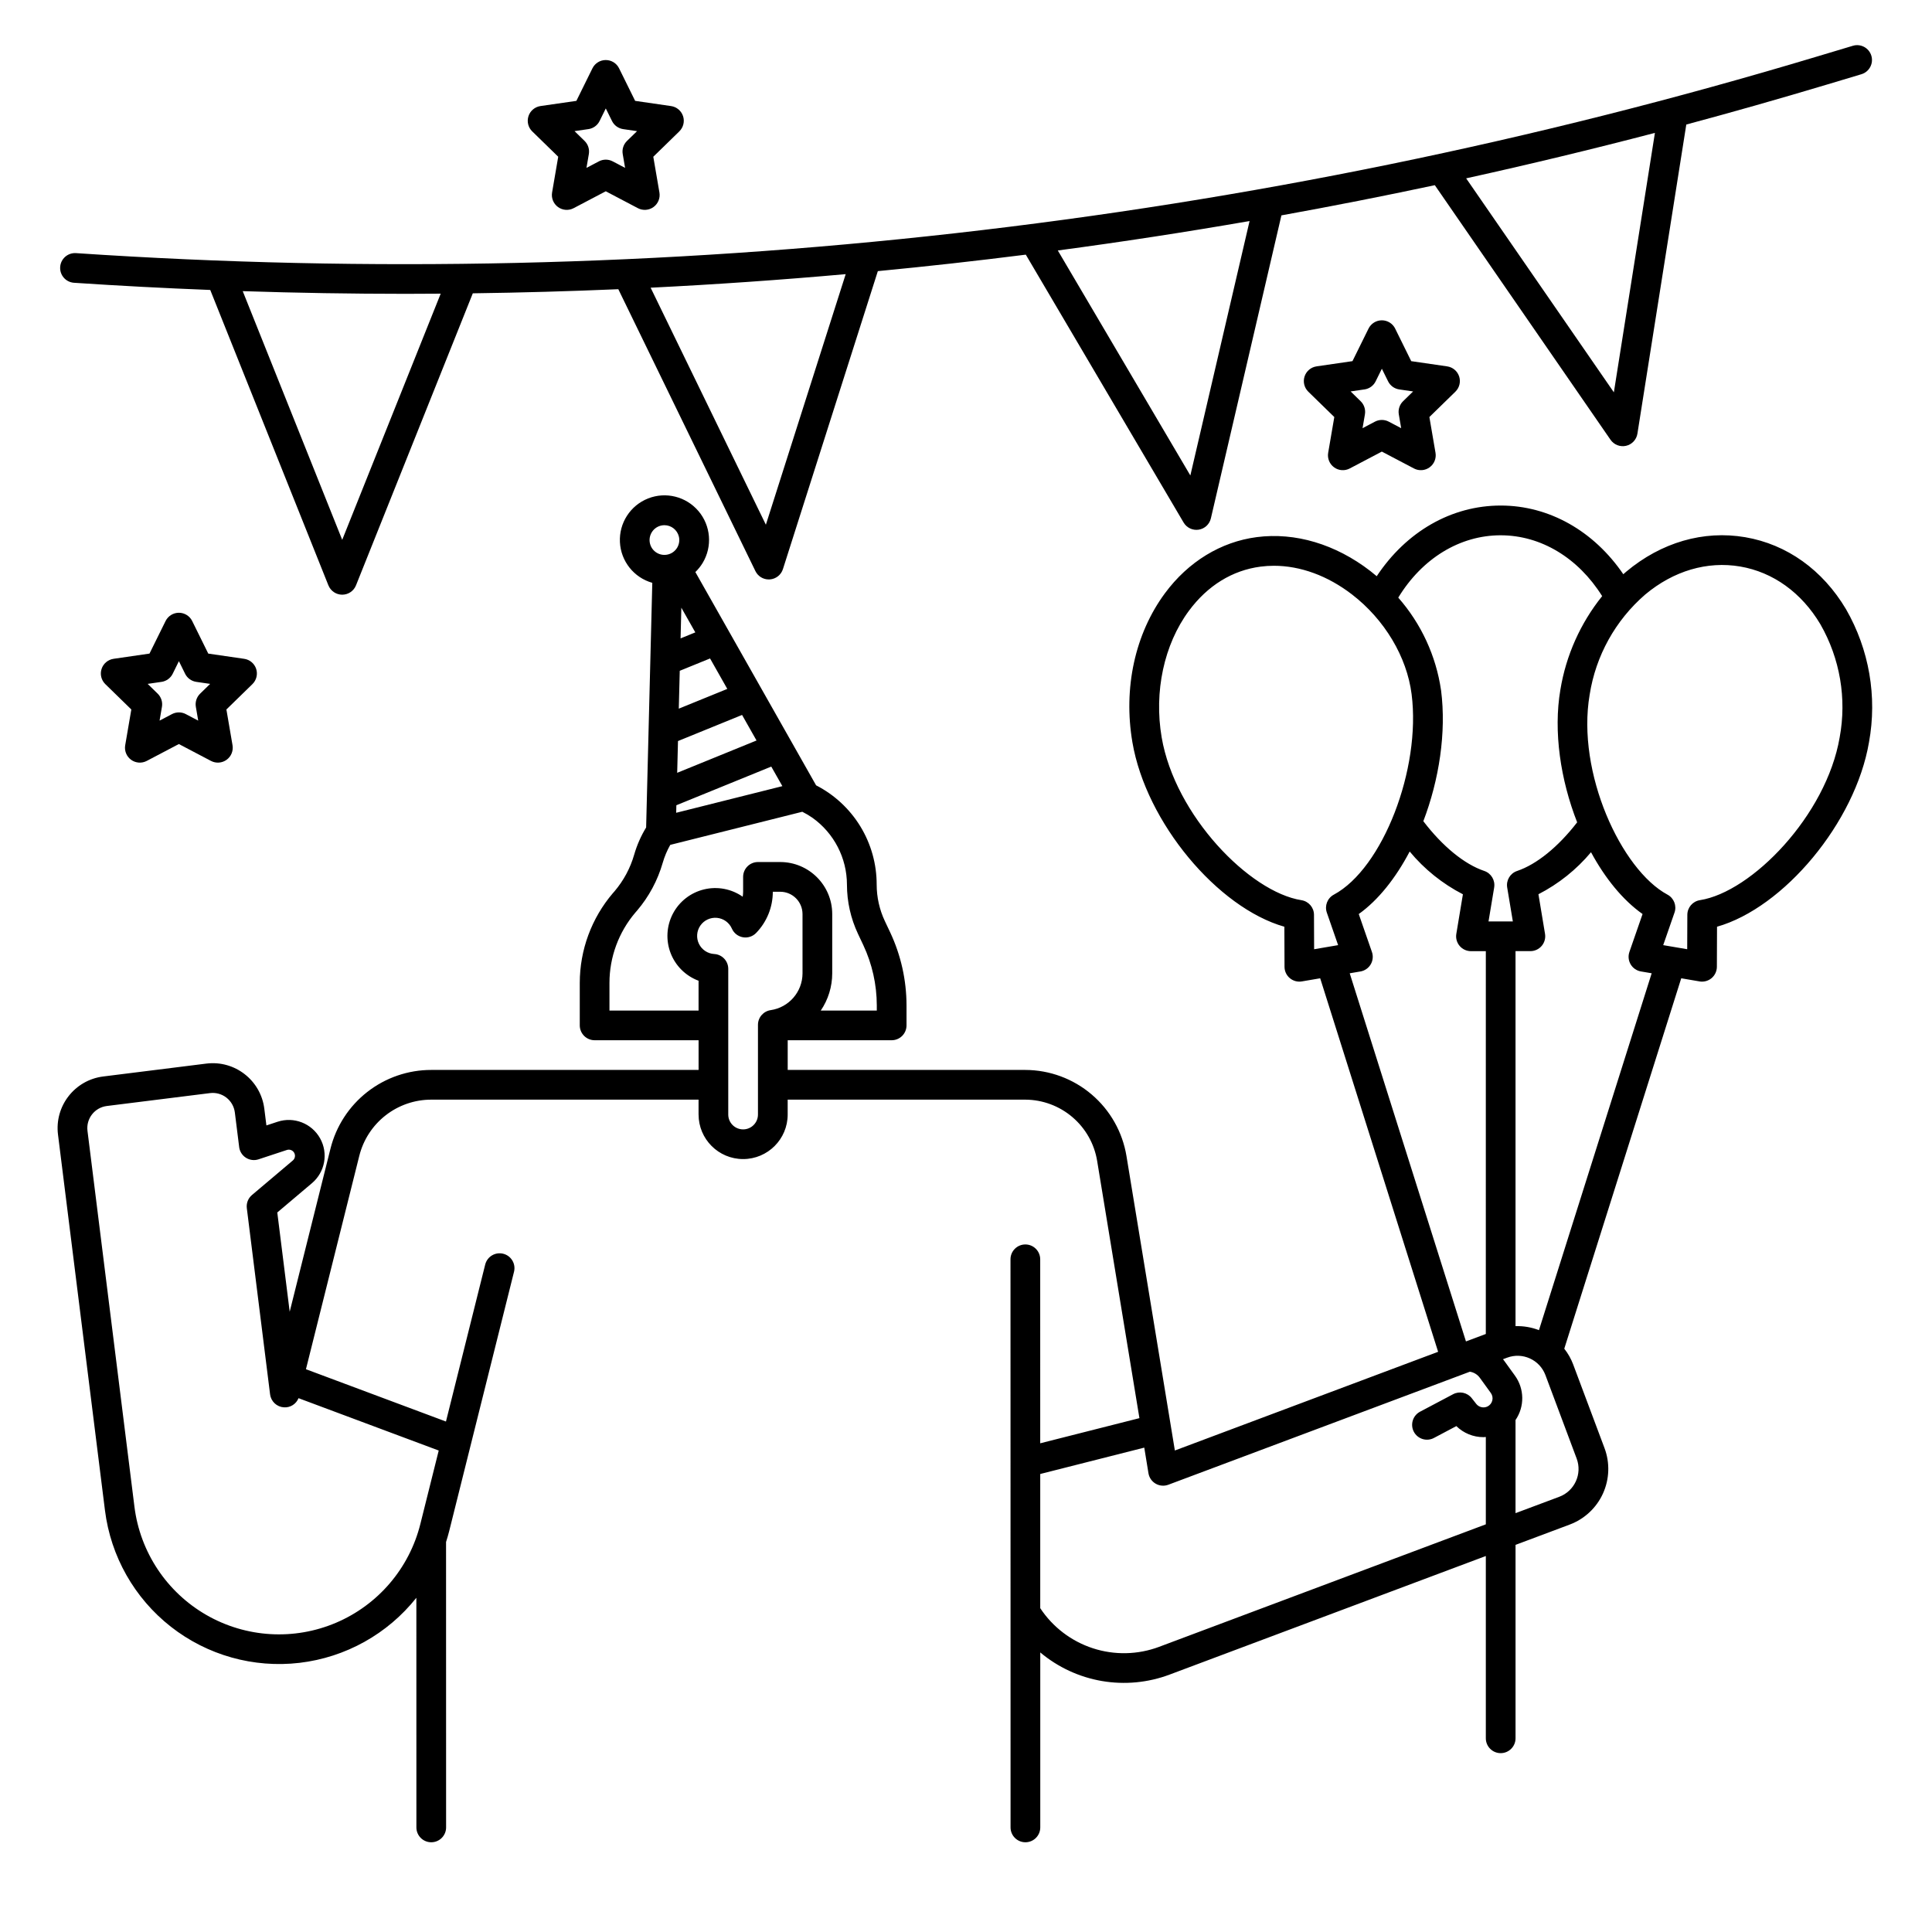 <?xml version="1.0" encoding="UTF-8"?>
<!-- Uploaded to: SVG Repo, www.svgrepo.com, Generator: SVG Repo Mixer Tools -->
<svg fill="#000000" width="800px" height="800px" version="1.1" viewBox="144 144 512 512" xmlns="http://www.w3.org/2000/svg">
 <g>
  <path d="m164.1 211.08c-2.156-0.125-4.012 1.512-4.152 3.668-0.145 2.156 1.477 4.023 3.629 4.188 12.055 0.805 24.102 1.438 36.141 1.906l31.312 78.285h0.004c0.598 1.492 2.047 2.473 3.656 2.473s3.055-0.98 3.652-2.473l30.957-77.395c12.867-0.176 25.723-0.539 38.562-1.09l36.332 74.707c0.66 1.355 2.035 2.215 3.543 2.211 0.098 0 0.188 0 0.285-0.012l-0.004 0.004c1.605-0.117 2.981-1.199 3.469-2.731l25.152-78.969c13.094-1.258 26.164-2.715 39.211-4.367l41.82 70.992 0.004 0.004c0.816 1.383 2.394 2.133 3.984 1.891 1.59-0.242 2.871-1.43 3.238-2.996l18.695-80.301c13.578-2.453 27.129-5.121 40.652-8l46.566 67.473v-0.004c0.914 1.324 2.543 1.957 4.109 1.602 1.57-0.355 2.766-1.633 3.016-3.223l12.953-81.918c12.348-3.316 24.664-6.816 36.945-10.496l9.457-2.836c2.082-0.625 3.266-2.82 2.641-4.902s-2.82-3.262-4.902-2.637l-9.457 2.836c-149.45 44.934-305.77 62.582-461.47 52.109zm418.47-31.863-10.879 68.754-39.145-56.707c16.73-3.688 33.402-7.703 50.023-12.047zm-107.42 23.359-15.695 67.43-35.125-59.629c16.984-2.266 33.922-4.867 50.82-7.801zm-107.03 14.074-21.156 66.406-30.539-62.812c17.262-0.859 34.496-2.059 51.695-3.594zm-133.43 70.414-26.363-65.906c14.391 0.473 28.766 0.707 43.129 0.711 3.113 0 6.223-0.02 9.332-0.043z"/>
  <path d="m530.69 243.77c-0.465-1.426-1.695-2.465-3.18-2.676l-9.52-1.383-4.258-8.625 0.004-0.004c-0.664-1.344-2.031-2.195-3.531-2.195s-2.867 0.852-3.531 2.195l-4.258 8.625-9.52 1.383v0.004c-1.48 0.215-2.711 1.254-3.176 2.676-0.461 1.426-0.078 2.988 0.996 4.035l6.887 6.715-1.625 9.48c-0.25 1.477 0.355 2.969 1.566 3.848 1.211 0.883 2.816 1 4.141 0.305l8.516-4.477 8.516 4.477c1.324 0.695 2.93 0.578 4.141-0.305 1.211-0.879 1.816-2.371 1.566-3.848l-1.625-9.48 6.887-6.715c1.074-1.043 1.465-2.609 1.004-4.035zm-14.859 6.559c-0.93 0.902-1.352 2.207-1.133 3.484l0.629 3.66-3.289-1.727v-0.004c-1.145-0.602-2.516-0.602-3.664 0l-3.285 1.73 0.629-3.66c0.219-1.277-0.207-2.582-1.133-3.484l-2.656-2.594 3.676-0.535v0.004c1.281-0.188 2.391-0.992 2.961-2.156l1.641-3.328 1.645 3.328c0.57 1.164 1.68 1.969 2.961 2.156l3.676 0.535z"/>
  <path d="m325.02 174.79c-0.465-1.426-1.695-2.465-3.18-2.68l-9.52-1.379-4.258-8.625v-0.004c-0.664-1.344-2.031-2.191-3.527-2.191-1.5 0-2.867 0.848-3.531 2.191l-4.258 8.629-9.52 1.375c-1.48 0.219-2.715 1.258-3.176 2.68-0.461 1.426-0.078 2.992 0.996 4.035l6.887 6.715-1.625 9.48v0.004c-0.25 1.473 0.355 2.965 1.566 3.844 1.211 0.883 2.816 1 4.141 0.305l8.516-4.477 8.516 4.477c1.324 0.695 2.93 0.578 4.141-0.305 1.211-0.879 1.816-2.371 1.566-3.844l-1.625-9.48 6.887-6.715v-0.004c1.074-1.043 1.465-2.606 1.004-4.031zm-14.859 6.555c-0.93 0.906-1.352 2.207-1.133 3.484l0.629 3.66-3.285-1.727c-1.148-0.605-2.519-0.605-3.664 0l-3.289 1.73 0.629-3.66v-0.004c0.219-1.277-0.203-2.578-1.133-3.484l-2.656-2.594 3.676-0.535v0.004c1.281-0.188 2.391-0.992 2.961-2.152l1.645-3.332 1.645 3.328v0.004c0.574 1.16 1.684 1.965 2.965 2.152l3.676 0.535z"/>
  <path d="m211.89 321.27c-0.461-1.426-1.691-2.461-3.176-2.676l-9.52-1.383-4.258-8.625v-0.004c-0.664-1.344-2.031-2.195-3.527-2.195-1.5 0-2.867 0.852-3.531 2.195l-4.262 8.625-9.52 1.383v0.004c-1.48 0.215-2.715 1.254-3.176 2.676-0.465 1.426-0.078 2.988 0.996 4.035l6.887 6.715-1.625 9.48c-0.254 1.477 0.352 2.969 1.562 3.848 1.211 0.883 2.816 1 4.144 0.305l8.516-4.477 8.516 4.477c1.324 0.695 2.93 0.578 4.141-0.305 1.211-0.879 1.816-2.371 1.566-3.848l-1.625-9.48 6.887-6.715c1.074-1.043 1.465-2.606 1.004-4.035zm-14.859 6.559h0.004c-0.93 0.902-1.352 2.207-1.133 3.484l0.629 3.66-3.289-1.727v-0.004c-1.145-0.602-2.516-0.602-3.664 0l-3.289 1.727 0.629-3.66v0.004c0.219-1.277-0.203-2.582-1.129-3.484l-2.656-2.594 3.676-0.535-0.004 0.004c1.281-0.188 2.391-0.992 2.965-2.156l1.641-3.332 1.641 3.328v0.004c0.574 1.16 1.684 1.965 2.965 2.152l3.676 0.535z"/>
  <path d="m159.37 444.67 12.449 99.605c1.527 12.176 7.805 23.254 17.465 30.824 9.66 7.566 21.922 11.004 34.109 9.57 12.188-1.438 23.312-7.633 30.949-17.238l0.008 60.855c0 2.172 1.762 3.934 3.934 3.934 2.176 0 3.938-1.762 3.938-3.934l-0.012-75.641c0.297-0.941 0.582-1.895 0.824-2.863l17.195-68.781c0.508-2.102-0.773-4.223-2.871-4.746-2.098-0.523-4.227 0.742-4.766 2.836l-10.406 41.629-37.105-13.863 14.133-56.531c1.062-4.258 3.516-8.043 6.977-10.742 3.461-2.703 7.727-4.168 12.113-4.164h70.824v3.938h0.004c0 6.519 5.285 11.809 11.809 11.809 6.519 0 11.805-5.289 11.805-11.809v-3.938h62.969c4.582 0.02 9.008 1.66 12.492 4.633 3.488 2.973 5.809 7.082 6.551 11.605l11.203 68.168-26.289 6.664-0.004-48.758c0-2.172-1.762-3.938-3.938-3.938-2.172 0-3.938 1.766-3.938 3.938l0.012 93.617v0.055l0.004 56.883c0 2.172 1.766 3.934 3.938 3.934 2.176 0 3.938-1.762 3.938-3.934v-46.371c4.676 3.926 10.316 6.543 16.336 7.574s12.207 0.445 17.926-1.699l83.816-31.43v48.309c0 2.172 1.762 3.934 3.938 3.934 2.172 0 3.938-1.762 3.938-3.934v-51.262l14.367-5.383h-0.004c3.91-1.469 7.078-4.426 8.805-8.227 1.727-3.805 1.875-8.137 0.406-12.043l-8.289-22.125h0.004c-0.57-1.516-1.371-2.934-2.375-4.207l30.996-98.164 4.848 0.828-0.004 0.004c1.141 0.191 2.312-0.125 3.195-0.867 0.887-0.746 1.398-1.844 1.406-3l0.039-10.629c17.676-5.012 36.641-27.605 40.27-48.871v0.004c2.215-12.109 0.055-24.613-6.09-35.281-6.188-10.418-15.676-17.191-26.715-19.078-11.043-1.883-22.238 1.359-31.531 9.137-0.262 0.219-0.512 0.449-0.77 0.676-7.828-11.477-19.664-18.203-32.496-18.203-13.066 0-25.031 6.922-32.852 18.727-0.559-0.473-1.129-0.938-1.707-1.387-9.215-7.109-19.898-10.293-30.082-8.973-9.52 1.238-18.16 6.519-24.332 14.871-7.934 10.738-11.078 25.137-8.625 39.508 3.629 21.262 22.59 43.855 40.27 48.871l0.039 10.629c0.004 1.156 0.516 2.254 1.402 2.996 0.887 0.746 2.055 1.062 3.195 0.867l4.856-0.828 31.254 98.984-69.766 26.156-12.824-78.031c-1.047-6.359-4.316-12.141-9.223-16.316-4.906-4.18-11.133-6.484-17.578-6.504h-62.977v-7.871h27.551c1.047 0 2.047-0.414 2.785-1.152 0.738-0.738 1.152-1.742 1.152-2.785v-5.312c-0.012-6.684-1.488-13.285-4.328-19.336l-1.418-3c-1.422-3.019-2.16-6.316-2.164-9.656 0.008-5.438-1.484-10.773-4.316-15.418-2.836-4.644-6.898-8.414-11.738-10.895l-31.996-56.52c0.746-0.719 1.398-1.531 1.934-2.418 2.613-4.34 2.172-9.863-1.102-13.73-3.277-3.867-8.652-5.219-13.363-3.356-4.711 1.859-7.715 6.519-7.461 11.578 0.25 5.062 3.703 9.398 8.578 10.781l-1.633 64.836c-1.367 2.246-2.434 4.664-3.164 7.191-1.023 3.57-2.801 6.879-5.203 9.707l-0.43 0.492h-0.004c-5.664 6.633-8.777 15.066-8.785 23.789v11.266c0 1.043 0.418 2.047 1.156 2.785 0.738 0.738 1.738 1.152 2.781 1.152h27.551v7.871h-70.828c-6.144-0.008-12.117 2.043-16.961 5.828-4.844 3.781-8.281 9.074-9.766 15.039l-10.805 43.211-3.289-26.305 9.18-7.758c3.477-2.938 4.383-7.926 2.16-11.898-2.223-3.969-6.949-5.809-11.27-4.383l-2.953 0.973-0.555-4.43v0.004c-0.941-7.547-7.824-12.902-15.371-11.961l-27.34 3.418c-7.547 0.953-12.902 7.832-11.965 15.383zm402.46 85.855c1.527 4.07-0.535 8.609-4.606 10.137l-11.594 4.34v-24.68c2.438-3.57 2.371-8.285-0.168-11.785l-2.906-4.019c-0.078-0.109-0.172-0.203-0.25-0.309l1.109-0.418-0.004 0.004c4.07-1.523 8.602 0.535 10.137 4.602zm-9.992-34.02h0.004c-1.98-0.77-4.094-1.129-6.211-1.062v-99.383h3.938-0.004c1.156 0 2.254-0.508 3.004-1.391 0.746-0.883 1.07-2.051 0.879-3.191l-1.746-10.496c5.34-2.742 10.078-6.527 13.934-11.133 3.719 6.875 8.406 12.672 13.66 16.379l-3.488 10.043h0.004c-0.379 1.094-0.262 2.297 0.328 3.293s1.586 1.684 2.727 1.879l2.844 0.484zm28.172-194.96c7.492-6.269 16.43-8.902 25.156-7.414 8.727 1.488 16.285 6.938 21.273 15.336v0.004c5.188 9.059 6.996 19.668 5.094 29.934-3.527 20.676-23.316 41.004-37.039 43.148-1.914 0.301-3.324 1.941-3.332 3.875l-0.035 9.125-6.359-1.082 2.992-8.621h0.004c0.633-1.828-0.152-3.844-1.855-4.758-12.238-6.57-24.16-32.316-20.633-52.992 1.613-10.316 6.832-19.727 14.734-26.555zm-38.316-15.688c10.66 0 20.547 5.981 26.895 16.121-5.766 7.176-9.578 15.715-11.07 24.797-1.895 11.094 0.039 23.918 4.445 35.148-5.012 6.496-10.727 11.145-15.914 12.891-1.832 0.613-2.945 2.469-2.629 4.379l1.5 9h-6.449l1.5-9.008h-0.004c0.316-1.906-0.797-3.762-2.629-4.379-5.258-1.77-11.062-6.527-16.141-13.18 4.176-10.949 6.133-23.473 4.699-34.691h-0.004c-1.324-9.109-5.262-17.641-11.34-24.559 6.332-10.391 16.309-16.52 27.141-16.52zm-49.438 109.7-0.035-9.125c-0.004-1.934-1.418-3.574-3.328-3.875-13.727-2.144-33.512-22.477-37.039-43.148-2.066-12.09 0.625-24.613 7.195-33.504 4.957-6.711 11.531-10.77 19.016-11.742 1.172-0.152 2.352-0.23 3.535-0.227 7.027 0 14.27 2.644 20.727 7.625 8.605 6.641 14.5 16.5 15.762 26.379 2.543 19.875-7.664 46.199-20.609 53.152-1.703 0.914-2.488 2.934-1.855 4.758l2.992 8.621zm9.434 6.375 2.832-0.484v0.004c1.141-0.195 2.137-0.883 2.727-1.879 0.586-0.996 0.707-2.199 0.328-3.293l-3.492-10.051c5.184-3.699 9.812-9.562 13.496-16.566 3.891 4.688 8.691 8.543 14.105 11.332l-1.746 10.496v-0.004c-0.191 1.141 0.133 2.309 0.879 3.191 0.75 0.883 1.848 1.391 3.004 1.391h3.938l-0.004 101.45-5.262 1.973zm-53.336 132.49c0.191 1.164 0.891 2.18 1.91 2.769s2.25 0.695 3.356 0.281l79.902-29.953v-0.004c1.066 0.16 2.027 0.746 2.656 1.625l2.91 4.019c0.41 0.574 0.555 1.301 0.387 1.984-0.168 0.688-0.629 1.266-1.262 1.582-1.02 0.5-2.254 0.23-2.973-0.652l-1.211-1.543c-1.176-1.5-3.254-1.941-4.938-1.051l-8.719 4.613c-0.938 0.48-1.645 1.316-1.961 2.32-0.316 1.008-0.219 2.098 0.273 3.027 0.492 0.93 1.34 1.625 2.348 1.93 1.008 0.301 2.098 0.188 3.023-0.32l5.891-3.117c1.918 1.879 4.496 2.934 7.184 2.926 0.211 0 0.422-0.027 0.629-0.039v23.145l-86.586 32.465-0.004 0.004c-5.633 2.106-11.816 2.238-17.539 0.379-5.723-1.863-10.641-5.609-13.957-10.629v-35.559l27.57-6.988zm-91.676-132.45c-0.023 4.879-3.606 9.012-8.43 9.723-1.938 0.281-3.379 1.941-3.379 3.898v23.773c0 2.172-1.762 3.934-3.934 3.934-2.176 0-3.938-1.762-3.938-3.934v-7.832-0.039-0.039-30.703c0-2.086-1.633-3.812-3.719-3.93-1.734-0.098-3.285-1.129-4.047-2.695-0.762-1.562-0.617-3.418 0.375-4.848 0.996-1.426 2.684-2.207 4.414-2.039 1.73 0.168 3.238 1.258 3.938 2.852 0.527 1.203 1.621 2.059 2.914 2.289 1.289 0.23 2.609-0.199 3.519-1.145 2.836-2.926 4.418-6.84 4.414-10.91h1.969c3.258 0 5.898 2.644 5.902 5.902zm-5.34-49.637-28.141 7.059 0.047-1.996 25.152-10.246zm-6.848-12.098-21.027 8.566 0.211-8.418 16.984-6.918zm-19.926-35.188 3.703 6.539-3.906 1.59zm7.609 13.449-0.008-0.016 4.578 8.086-12.855 5.234 0.254-10.035zm-15.914-30.422c-0.523-2.109 0.758-4.246 2.867-4.777 0.312-0.078 0.633-0.117 0.957-0.117 1.805 0.004 3.375 1.234 3.82 2.984 0.25 1.012 0.09 2.086-0.449 2.981-0.539 0.895-1.41 1.539-2.422 1.789-2.109 0.527-4.246-0.75-4.773-2.859zm-10.746 123.73v-7.332 0.004c0.004-6.836 2.438-13.445 6.871-18.648l0.43-0.492c3.148-3.691 5.469-8.016 6.812-12.68 0.477-1.656 1.148-3.254 2-4.758l34.988-8.773c0.926 0.461 1.816 0.984 2.664 1.574 5.746 4.082 9.16 10.688 9.172 17.734 0.004 4.5 1 8.945 2.914 13.02l1.414 2.996c2.348 5 3.57 10.453 3.582 15.98v1.375h-14.848c1.973-2.902 3.027-6.328 3.035-9.84v-15.742c-0.008-7.606-6.172-13.766-13.773-13.777h-5.906c-2.172 0-3.934 1.762-3.934 3.938v3.938c-0.004 0.438-0.039 0.879-0.113 1.316-2.984-2.09-6.723-2.793-10.262-1.934s-6.539 3.199-8.234 6.426c-1.691 3.223-1.918 7.023-0.617 10.426 1.301 3.402 4.004 6.078 7.418 7.352v7.898zm-133.21 25.297 27.34-3.418c1.555-0.195 3.121 0.234 4.359 1.195 1.234 0.965 2.039 2.375 2.234 3.93l1.148 9.176h-0.004c0.148 1.168 0.809 2.207 1.805 2.836 0.992 0.629 2.219 0.781 3.336 0.41l7.496-2.473-0.004 0.004c0.746-0.258 1.57 0.059 1.953 0.746 0.383 0.688 0.223 1.551-0.387 2.051l-10.805 9.133c-1.016 0.859-1.527 2.172-1.363 3.492l6.164 49.332h0.004c0.23 1.883 1.773 3.328 3.668 3.445 1.68 0.113 3.238-0.867 3.867-2.43l37.152 13.875-4.867 19.469c-2.934 11.75-11.215 21.441-22.359 26.176-11.145 4.734-23.867 3.969-34.363-2.074-10.492-6.043-17.547-16.66-19.047-28.676l-12.445-99.613c-0.398-3.231 1.887-6.176 5.117-6.586z"/>
 </g>
</svg>